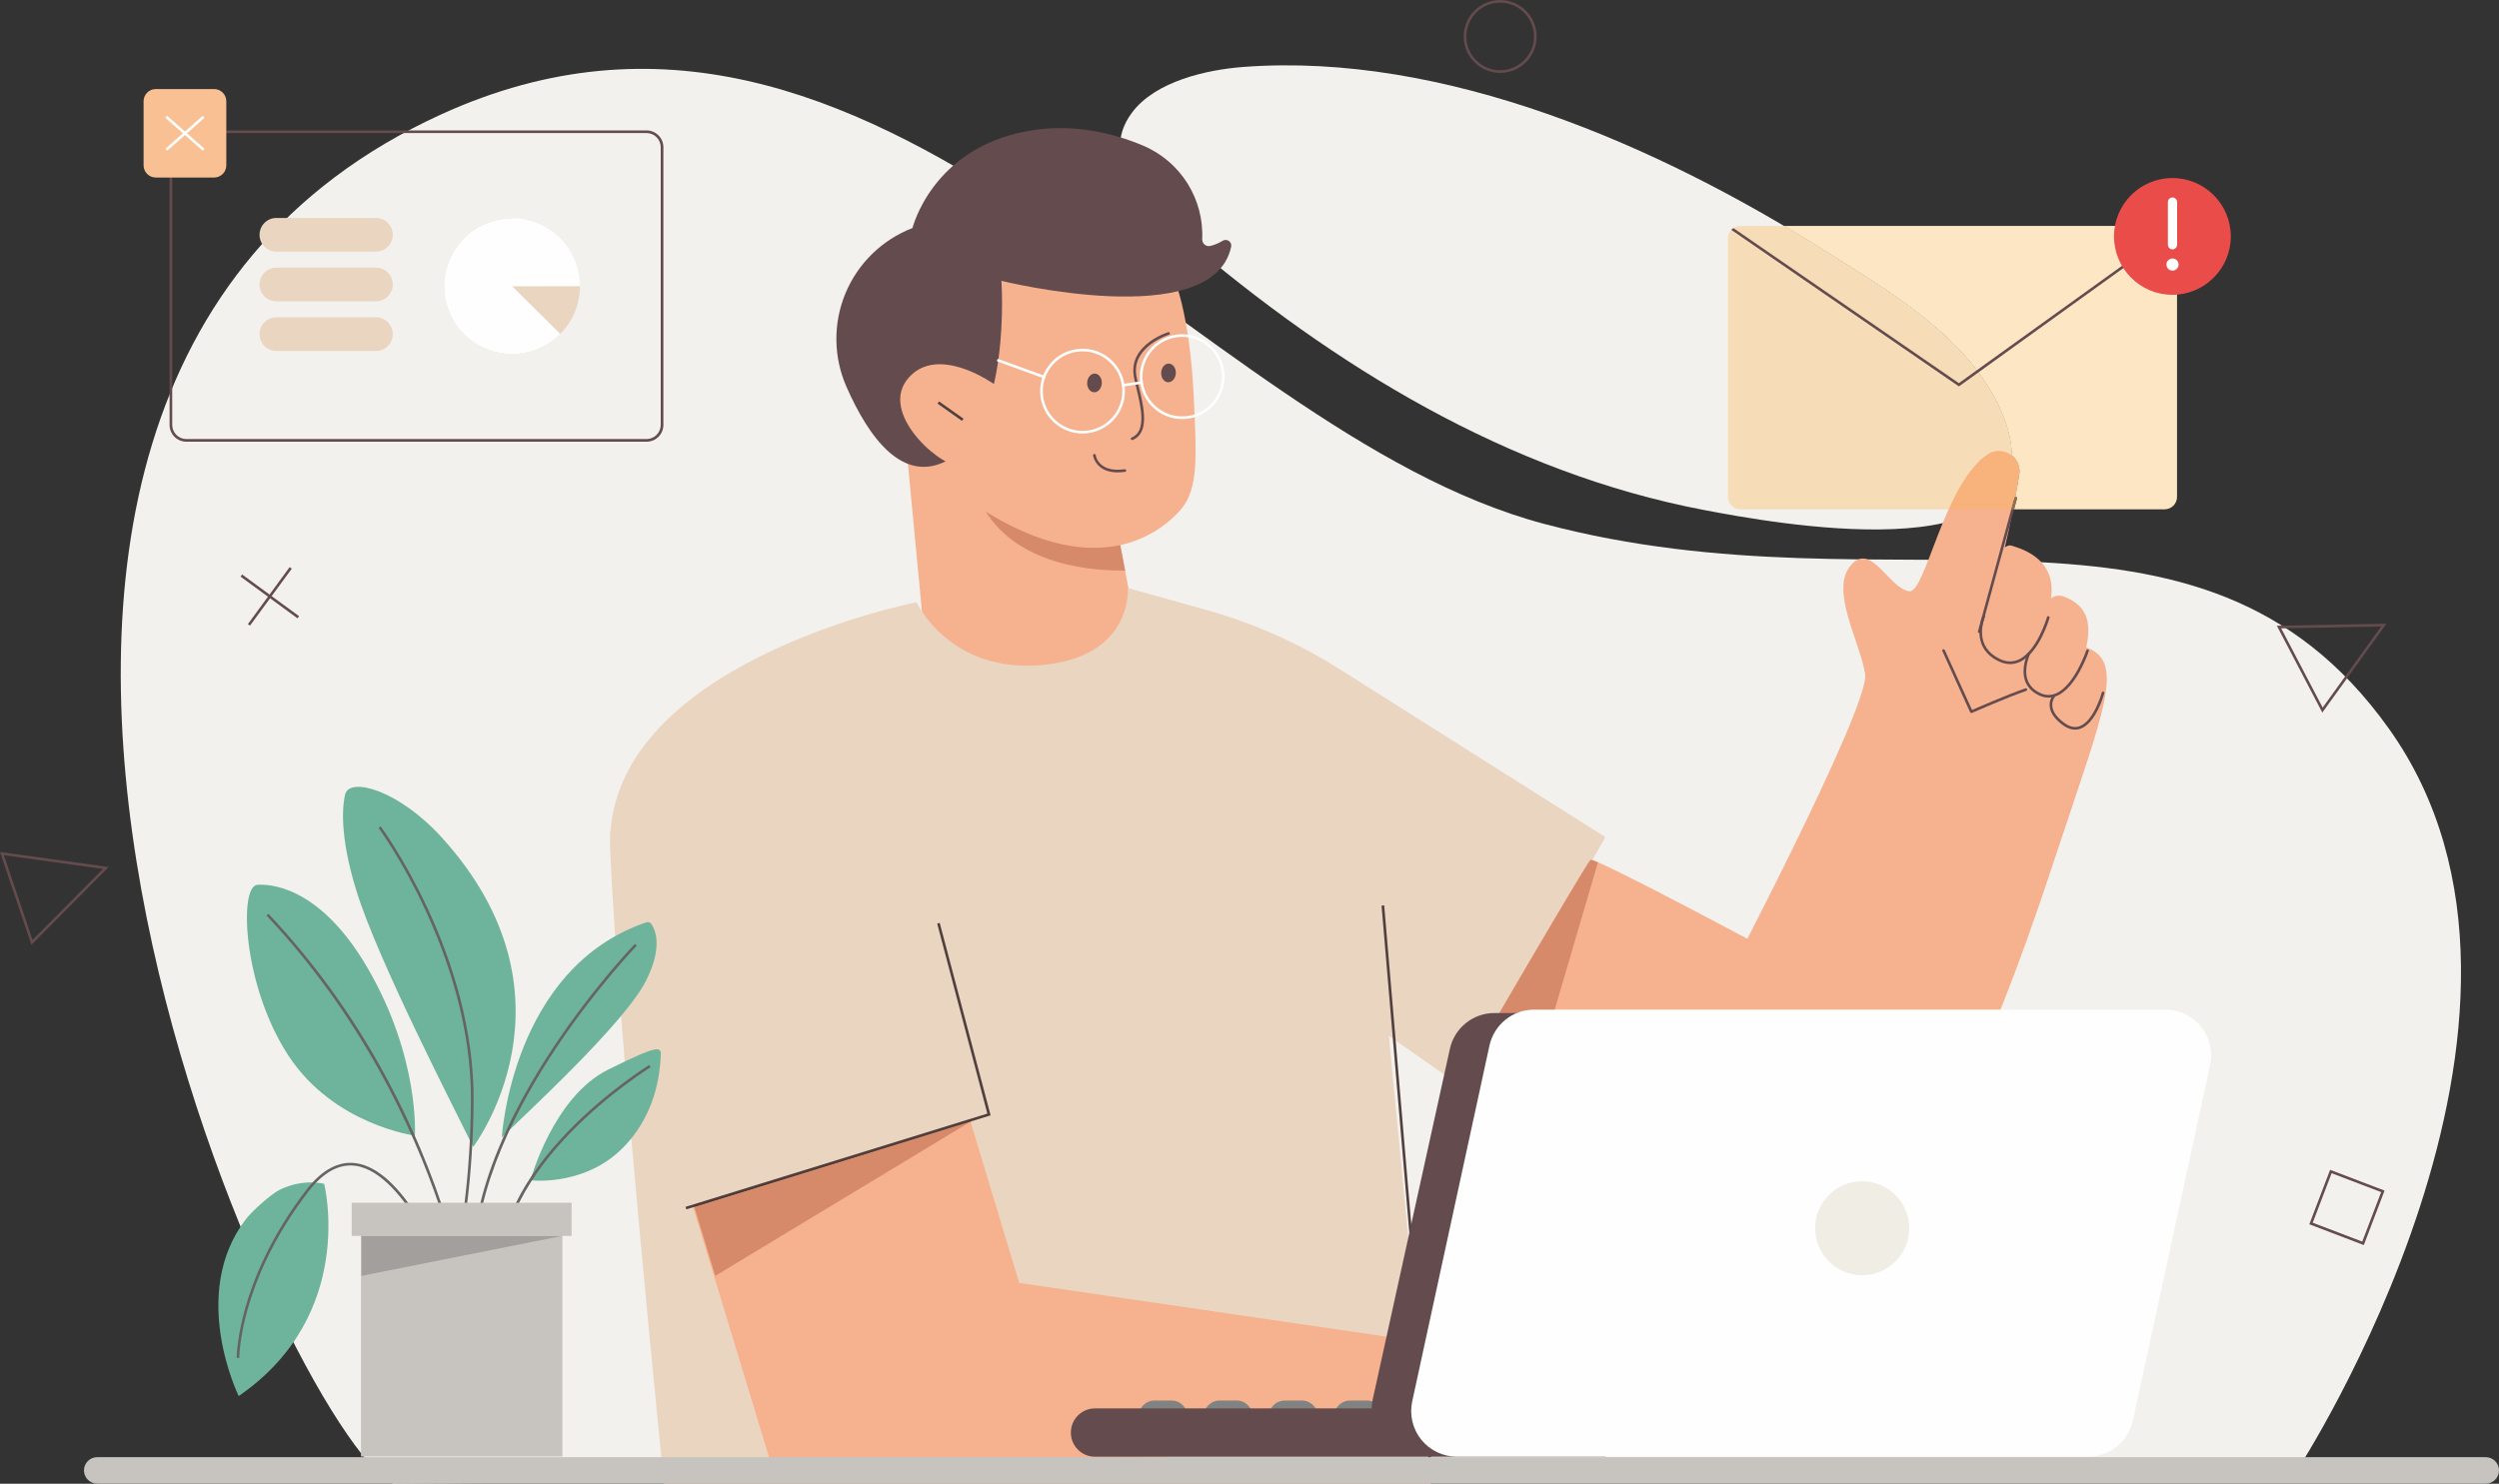 <?xml version="1.0" encoding="UTF-8"?>
<!DOCTYPE svg PUBLIC "-//W3C//DTD SVG 1.1//EN" "http://www.w3.org/Graphics/SVG/1.1/DTD/svg11.dtd">
<!-- Creator: CorelDRAW X8 -->
<svg xmlns="http://www.w3.org/2000/svg" xml:space="preserve" width="500mm" height="296.951mm" version="1.1" shape-rendering="geometricPrecision" text-rendering="geometricPrecision" image-rendering="optimizeQuality" fill-rule="evenodd" clip-rule="evenodd"
viewBox="0 0 50000 29695"
 xmlns:xlink="http://www.w3.org/1999/xlink">
 <rect x="0" y="0" width="50000" height="29695" fill="#333333" stroke="none"/>
 <g id="Ebene_x0020_1">
  <g id="_2073945553680">
   <path fill="#F3F1ED" fill-rule="nonzero" d="M45959 29428c0,0 5939,-9101 1836,-14848 -3804,-5329 -9811,-2213 -16902,-4096 -7090,-1882 -13321,-12192 -22072,-8192 -12646,5780 -3018,26446 -958,27401l38096 -265z"/>
   <path fill="#F3F1ED" fill-rule="nonzero" d="M40048 8250c69,158 121,319 157,479 599,2734 -4769,1733 -6106,1479 -3935,-748 -7418,-2887 -10425,-5464 -694,-595 -1739,-1531 -1026,-2489 468,-630 1500,-861 2237,-916 4013,-299 8285,1574 11615,3674 1323,834 2904,1744 3548,3237z"/>
   <polygon fill="#F6B18E" points="22294,10273 22881,13378 20262,14422 18488,12672 17897,6463 "/>
   <path fill="#D68A69" fill-rule="nonzero" d="M22437 11418c-771,0 -2384,-174 -2907,-1570 -360,-961 -376,-1199 -376,-1199l1853 508 1287 1116 217 1145c-24,0 -48,0 -74,0z"/>
   <path fill="#F6B18E" d="M23332 5248c340,533 509,1700 555,2735 48,1102 104,1803 -267,2221 -725,816 -2457,1558 -5310,-1059 -836,-768 -1265,-3399 654,-4488 1919,-1089 3724,-419 4368,591z"/>
   <path fill="#634B4E" d="M21908 7477c-81,-4 -150,76 -156,180 -5,103 56,189 137,194 81,4 150,-76 156,-180 5,-103 -56,-189 -137,-194z"/>
   <path fill="#634B4E" d="M23389 7277c-81,-5 -150,76 -156,179 -5,103 56,190 137,194 81,4 150,-76 156,-179 5,-103 -56,-190 -137,-194z"/>
   <path fill="#634B4E" fill-rule="nonzero" d="M22652 8807c-10,0 -20,-6 -25,-16 -5,-14 1,-29 15,-35 304,-123 184,-618 97,-979 -28,-116 -52,-216 -60,-293 -27,-247 85,-470 325,-646 178,-130 362,-188 369,-190 14,-5 29,3 33,17 5,14 -3,29 -17,33 -7,3 -717,229 -658,781 8,73 32,171 60,285 92,380 217,900 -129,1041 -3,2 -7,2 -10,2z"/>
   <path fill="#634B4E" d="M18257 4564c-606,234 -1091,705 -1341,1306 -249,600 -242,1276 20,1871 447,1017 1130,1959 2030,1468 1280,-698 1070,-3589 1070,-3589 0,0 4231,1049 4597,-683 9,-44 -8,-89 -44,-114 -37,-26 -85,-28 -123,-6 -71,43 -156,83 -248,105 -40,10 -83,0 -116,-27 -32,-27 -50,-67 -48,-109 -9,150 -4,99 -1,14 42,-816 -432,-1570 -1185,-1887 -596,-251 -1410,-455 -2312,-290 -1911,349 -2299,1941 -2299,1941z"/>
   <path fill="#F6B18E" d="M20286 8060c63,-98 -1317,-1213 -2033,-574 -767,685 500,1809 901,1830l1132 -1256z"/>
   <polygon fill="#503F3D" fill-rule="nonzero" points="19247,8423 18758,8077 18789,8034 19278,8379 "/>
   <path fill="#FEFEFE" fill-rule="nonzero" d="M21541 7014l4 26c-434,63 -736,468 -673,902 58,395 398,681 787,681 38,0 76,-3 115,-8 434,-63 736,-468 673,-902 -63,-434 -468,-736 -902,-673l-4 -26zm118 1662c-414,0 -778,-305 -839,-727 -68,-463 255,-894 718,-961 463,-68 894,254 961,718 67,463 -255,894 -718,961 -41,6 -82,9 -122,9z"/>
   <path fill="#FEFEFE" fill-rule="nonzero" d="M23654 6742c-38,0 -77,3 -115,9 -434,63 -736,467 -673,901 30,210 141,396 311,523 171,128 380,181 590,150 435,-63 736,-467 673,-901 -57,-396 -398,-682 -786,-682zm-3 1645c-181,0 -357,-58 -506,-169 -181,-136 -299,-334 -332,-558 -67,-463 255,-895 718,-962 463,-67 895,255 962,718 67,463 -255,894 -718,962 -41,6 -83,9 -124,9z"/>
   <path fill="#FEFEFE" fill-rule="nonzero" d="M22473 7736c-13,0 -24,-10 -26,-23 -2,-14 8,-28 23,-30l366 -53c15,-2 28,8 30,22 2,15 -8,28 -22,30l-367 54c-1,0 -2,0 -4,0z"/>
   <path fill="#FEFEFE" fill-rule="nonzero" d="M20891 7572c-3,0 -6,0 -9,-1l-917 -333c-14,-5 -21,-20 -16,-34 5,-14 21,-21 34,-16l917 333c14,5 21,20 16,34 -4,11 -14,17 -25,17z"/>
   <path fill="#EAD5C1" d="M26808 13395c-827,-524 -1726,-923 -2668,-1187 -774,-217 -1575,-441 -1575,-441 0,0 115,1384 -1731,1543 -1844,159 -2496,-1257 -2496,-1257 0,0 -6295,1228 -6130,4970 165,3743 1078,12670 1078,12670l15365 0 -862 -8962 1498 1048 2833 -5026c0,0 -3409,-2156 -5312,-3358z"/>
   <polygon fill="#F6B18E" points="30268,27121 26936,29015 15467,29427 14285,25534 14285,25533 13991,24565 13860,24136 13770,23840 13684,23555 19265,21938 19269,21952 19414,22431 19414,22434 19753,23558 20392,25676 "/>
   <polygon fill="#EAD5C1" points="18308,14114 20425,22121 13714,24167 12203,16644 "/>
   <polygon fill="#503F3D" fill-rule="nonzero" points="13732,24203 13716,24153 19755,22287 18751,18484 18802,18470 19820,22322 "/>
   <path fill="#F6B18E" d="M38373 23176c-168,398 -419,749 -731,1034 -312,285 -685,503 -1096,634 -824,263 -1721,155 -2457,-297 -1176,-721 -2622,-1512 -3652,-2061 -781,-417 -1323,-694 -1323,-694 0,0 2600,-4477 2708,-4581 8,-8 61,9 150,47 664,282 3377,1731 5296,2767 1127,607 1607,1973 1105,3151z"/>
   <path fill="#F6B18E" fill-rule="nonzero" d="M34318 20033c0,0 3104,-5892 3000,-6543 -103,-651 -706,-1668 -294,-2168 411,-499 766,453 1174,511 330,45 687,-2144 1570,-2739 135,-91 311,-92 448,-4 138,89 209,251 184,412 -139,823 -434,2382 -746,2762 -230,280 -145,-176 41,-632 160,-394 397,-788 571,-707 74,36 1208,262 610,1550 0,0 -1,-724 469,-516 749,330 421,1100 -119,2471 -314,797 -232,120 -24,-558 150,-488 365,-976 544,-912 782,280 354,1243 -578,4056 -1047,3162 -2332,6746 -4267,7680 -2990,1443 -2583,-4663 -2583,-4663z"/>
   <path fill="#634B4E" fill-rule="nonzero" d="M39443 14270c-9,0 -19,-6 -24,-15l-556 -1224c-7,-14 -1,-29 13,-35 13,-6 29,-1 35,13l546 1200c123,-54 695,-303 1067,-433 14,-5 29,2 34,16 5,14 -2,29 -16,34 -415,145 -1081,439 -1088,442 -3,1 -7,2 -11,2z"/>
   <path fill="#634B4E" fill-rule="nonzero" d="M40218 13291c-78,0 -158,-20 -239,-61 -583,-290 -314,-899 -311,-906 6,-13 22,-19 35,-13 14,6 19,22 13,35 0,2 -65,146 -60,320 5,231 122,405 347,517 132,66 260,72 381,19 374,-166 570,-845 572,-851 4,-14 19,-23 33,-19 14,4 22,19 18,33 -8,29 -204,710 -601,885 -62,27 -124,41 -188,41z"/>
   <path fill="#634B4E" fill-rule="nonzero" d="M40987 13962c-62,0 -126,-15 -188,-44 -141,-66 -235,-164 -281,-292 -91,-258 46,-543 52,-555 6,-13 22,-19 35,-12 13,6 18,22 12,35 -1,3 -133,278 -49,514 41,114 126,203 253,262 106,49 212,51 315,7 370,-160 605,-857 607,-864 5,-14 20,-22 34,-17 13,5 21,20 16,34 -9,29 -244,727 -636,895 -56,24 -113,37 -170,37z"/>
   <path fill="#634B4E" fill-rule="nonzero" d="M41518 14603c-80,0 -161,-30 -243,-90 -159,-115 -248,-239 -264,-366 -17,-134 54,-221 58,-225 9,-11 26,-12 37,-3 11,9 13,26 3,37 -1,1 -60,75 -45,186 14,111 96,222 242,328 104,76 205,98 300,65 288,-102 445,-668 446,-674 4,-14 19,-23 33,-19 14,4 22,19 18,33 -6,24 -165,599 -479,710 -35,12 -71,18 -106,18z"/>
   <path fill="#634B4E" fill-rule="nonzero" d="M39600 12669c-2,0 -4,-1 -6,-1 -15,-4 -23,-19 -19,-33l730 -2672c4,-14 18,-22 32,-18 14,3 23,18 19,32l-730 2672c-4,12 -14,20 -26,20z"/>
   <path fill="#D68A69" fill-rule="nonzero" d="M30437 22486l0 0c-781,-417 -1323,-694 -1323,-694 0,0 2600,-4477 2708,-4581 1,-1 4,-2 8,-2 19,0 67,17 142,49l-1535 5228z"/>
   <polygon fill="#503F3D" fill-rule="nonzero" points="28624,29695 27642,18124 27695,18120 28677,29691 "/>
   <path fill="#C7C4BF" fill-rule="nonzero" d="M49735 29693l-47790 0c-146,0 -265,-119 -265,-265 0,-147 119,-265 265,-265l47790 0c146,0 265,118 265,265 0,146 -119,265 -265,265z"/>
   <path fill="#818382" d="M29301 28349c0,-85 33,-167 93,-227 61,-60 143,-93 227,-93 108,0 227,0 335,0 85,0 167,33 227,93 60,60 94,142 94,227 0,48 0,98 0,146 0,85 -34,167 -94,227 -60,60 -142,94 -227,94 -108,0 -227,0 -335,0 -84,0 -166,-34 -227,-94 -60,-60 -93,-142 -93,-227l0 -146z"/>
   <path fill="#818382" d="M27998 28349c0,-85 33,-167 94,-227 60,-60 142,-93 227,-93l334 0c85,0 167,33 227,93 60,60 94,142 94,227l0 146c0,85 -34,167 -94,227 -60,60 -142,94 -227,94l-334 0c-85,0 -167,-34 -227,-94 -61,-60 -94,-142 -94,-227l0 -146z"/>
   <path fill="#818382" d="M26694 28349c0,-85 33,-167 93,-227 61,-60 143,-93 227,-93 108,0 227,0 335,0 85,0 167,33 227,93 60,60 94,142 94,227 0,48 0,98 0,146 0,85 -34,167 -94,227 -60,60 -142,94 -227,94 -108,0 -227,0 -335,0 -84,0 -166,-34 -227,-94 -60,-60 -93,-142 -93,-227 0,-48 0,-98 0,-146z"/>
   <path fill="#818382" d="M25390 28349c0,-85 33,-167 93,-227 60,-60 143,-93 227,-93l335 0c85,0 166,33 227,93 60,60 94,142 94,227l0 146c0,85 -34,167 -94,227 -61,60 -142,94 -227,94l-335 0c-84,0 -167,-34 -227,-94 -60,-60 -93,-142 -93,-227 0,-48 0,-98 0,-146z"/>
   <path fill="#818382" d="M24086 28349c0,-85 33,-167 93,-227 60,-60 142,-93 227,-93 107,0 227,0 335,0 85,0 166,33 226,93 61,60 95,142 95,227 0,48 0,98 0,146 0,85 -34,167 -95,227 -60,60 -141,94 -226,94 -108,0 -228,0 -335,0 -85,0 -167,-34 -227,-94 -60,-60 -93,-142 -93,-227 0,-48 0,-98 0,-146z"/>
   <path fill="#818382" d="M22782 28349c0,-85 34,-167 94,-227 60,-60 142,-93 227,-93l334 0c85,0 167,33 227,93 60,60 94,142 94,227l0 146c0,85 -34,167 -94,227 -60,60 -142,94 -227,94l-334 0c-85,0 -167,-34 -227,-94 -60,-60 -94,-142 -94,-227l0 -146z"/>
   <path fill="#634B4E" d="M32129 28187l-10220 0c-267,0 -483,216 -483,484 0,267 216,483 483,483l10220 0 0 -967z"/>
   <path fill="#634B4E" d="M43426 21383c59,-271 -8,-553 -181,-769 -174,-215 -436,-340 -712,-340 -2853,0 -10266,0 -12631,0 -430,0 -802,299 -893,719 -339,1554 -1141,5166 -1545,7021 -59,270 8,553 182,767 173,216 435,342 712,342 2853,0 10266,0 12630,0 430,0 802,-300 894,-720 338,-1554 1140,-5166 1544,-7020z"/>
   <path fill="#FEFEFE" d="M44220 21314c57,-270 -9,-552 -183,-768 -173,-214 -435,-340 -711,-340 -2852,0 -10265,0 -12631,0 -431,0 -802,300 -894,720 -338,1560 -1141,5259 -1545,7119 -59,270 8,553 181,768 174,215 436,340 712,340 2852,0 10266,0 12631,0 430,0 802,-300 894,-720 338,-1560 1142,-5259 1546,-7119z"/>
   <path fill="#F0EDE5" d="M37259 23641c519,0 941,421 941,940 0,520 -422,941 -941,941 -520,0 -941,-421 -941,-941 0,-519 421,-940 941,-940z"/>
   <path fill="#634B4E" fill-rule="nonzero" d="M3729 2663c-156,0 -283,127 -283,283l0 5559c0,74 30,147 83,199 53,54 124,83 200,83l9208 0c75,0 147,-30 200,-83 52,-52 83,-125 83,-199l0 -5559c0,-156 -127,-283 -283,-283l-9208 0zm9208 6177l-9208 0c-90,0 -174,-35 -238,-98 -62,-62 -98,-149 -98,-237l0 -5559c0,-185 150,-336 336,-336l9208 0c185,0 336,151 336,336l0 5559c0,88 -36,175 -99,237 -62,62 -148,98 -237,98z"/>
   <path fill="#EAD5C1" d="M7859 4700c0,-90 -36,-176 -99,-239 -63,-64 -149,-99 -238,-99 -513,0 -1481,0 -1992,0 -89,0 -176,35 -239,99 -63,63 -98,149 -98,239 0,89 35,174 98,237 63,64 150,99 239,99 511,0 1479,0 1992,0 89,0 175,-35 238,-99 63,-63 99,-148 99,-237z"/>
   <path fill="#EAD5C1" d="M7859 5693c0,-89 -36,-175 -99,-238 -63,-64 -149,-99 -238,-99 -513,0 -1481,0 -1992,0 -89,0 -176,35 -239,99 -63,63 -98,149 -98,238 0,90 35,175 98,238 63,64 150,99 239,99l1992 0c89,0 175,-35 238,-99 63,-63 99,-148 99,-238z"/>
   <path fill="#EAD5C1" d="M7859 6687c0,-89 -36,-175 -99,-238 -63,-64 -149,-99 -238,-99 -513,0 -1481,0 -1992,0 -89,0 -176,35 -239,99 -63,63 -98,149 -98,238 0,90 35,175 98,238 63,64 150,99 239,99 511,0 1479,0 1992,0 89,0 175,-35 238,-99 63,-63 99,-148 99,-238z"/>
   <path fill="#F9C193" d="M4528 2026c0,-134 -109,-244 -243,-244 -314,0 -855,0 -1169,0 -134,0 -243,110 -243,244 0,338 0,945 0,1283 0,135 109,244 243,244l1169 0c134,0 243,-109 243,-244 0,-338 0,-945 0,-1283z"/>
   <path fill="#FEFEFE" fill-rule="nonzero" d="M4059 3010c-6,0 -13,-2 -18,-6l-716 -633c-11,-9 -12,-26 -3,-37 10,-11 27,-12 38,-2l717 632c11,9 12,26 2,37 -5,6 -13,9 -20,9z"/>
   <path fill="#FEFEFE" fill-rule="nonzero" d="M3342 3010c-7,0 -15,-3 -20,-9 -10,-11 -9,-28 2,-37l717 -632c11,-10 28,-9 38,2 9,11 8,28 -3,37l-717 633c-5,4 -11,6 -17,6z"/>
   <path fill="#EAD5C1" d="M10246 4368c-750,0 -1358,608 -1358,1358 0,749 609,1358 1358,1358 750,0 1358,-608 1358,-1358l-1358 0 0 -1358z"/>
   <path fill="#FEFEFE" d="M11603 5725c0,-118 -16,-235 -46,-349 -194,-724 -939,-1154 -1663,-960 -723,194 -1154,939 -960,1663 194,723 939,1153 1663,960 232,-63 444,-186 613,-356l-965 -956 1358 -2z"/>
   <path fill="#634B4E" fill-rule="nonzero" d="M30015 53c-373,0 -676,304 -676,677 0,373 303,676 676,676 373,0 677,-303 677,-676 0,-373 -304,-677 -677,-677zm0 1406c-402,0 -729,-327 -729,-729 0,-403 327,-730 729,-730 403,0 730,327 730,730 0,402 -327,729 -730,729z"/>
   <path fill="#634B4E" fill-rule="nonzero" d="M45642 12575l830 1586 1171 -1623 -2001 37zm823 1686l-910 -1738 2193 -40 -1283 1778z"/>
   <path fill="#634B4E" fill-rule="nonzero" d="M78 17115l573 1696 1409 -1421 -1982 -275zm551 1794l-629 -1858 2173 301 -1544 1557z"/>
   <polygon fill="#634B4E" fill-rule="nonzero" points="5953,12375 4813,11540 4844,11497 5984,12332 "/>
   <polygon fill="#634B4E" fill-rule="nonzero" points="5002,12521 4960,12490 5795,11350 5838,11381 "/>
   <path fill="#634B4E" fill-rule="nonzero" d="M46273 24471l991 378 378 -991 -991 -378 -378 991zm1022 447l-1090 -416 416 -1090 1089 416 -415 1090z"/>
   <path fill="#FCE6C3" fill-rule="nonzero" d="M43311 10193l-3014 0 59 -216c4,-14 -5,-29 -19,-32 -2,-1 -4,-1 -7,-1 -3,0 -6,0 -8,1 29,-161 56,-312 78,-443 23,-147 -34,-295 -149,-387 -1,-119 -16,-248 -46,-386 -36,-160 -88,-321 -157,-479 -644,-1493 -2225,-2403 -3548,-3237 -262,-165 -530,-330 -804,-491l7615 0c65,0 127,27 174,73 45,46 73,107 73,172 0,932 0,4248 0,5180 0,65 -28,128 -73,174 -47,46 -109,72 -174,72z"/>
   <path fill="#F6DCB7" fill-rule="nonzero" d="M38989 10193l-4170 0c-65,0 -127,-26 -174,-72 -45,-46 -72,-109 -72,-174 0,-932 0,-4248 0,-5180 0,-65 27,-126 72,-172 47,-46 109,-73 174,-73l877 0c274,161 542,326 804,491 1323,834 2904,1744 3548,3237 69,158 121,319 157,479 30,138 45,267 46,386 -11,-8 -22,-17 -35,-25 -67,-43 -144,-65 -222,-65 -79,0 -158,23 -226,69 -321,217 -573,644 -779,1099z"/>
   <path fill="#F7B37B" fill-rule="nonzero" d="M40242 10193l-1253 0c206,-455 458,-882 779,-1099 68,-46 147,-69 226,-69 78,0 155,22 222,65 13,8 24,17 35,25 115,92 172,240 149,387 -22,131 -49,282 -78,443 -9,3 -15,9 -17,18l-63 230z"/>
   <path fill="#966F50" fill-rule="nonzero" d="M40297 10193l-55 0 63 -230c2,-9 8,-15 17,-18 2,-1 5,-1 8,-1 3,0 5,0 7,1 14,3 23,18 19,32l-59 216z"/>
   <path fill="#634B4E" fill-rule="nonzero" d="M39194 7733l-4554 -3133c2,-1 3,-3 5,-5 12,-11 24,-21 37,-30l4511 3103 4283 -3081c3,2 6,5 9,8 10,10 18,20 26,31l-4317 3107z"/>
   <path fill="#E94C49" d="M43465 3563c645,0 1169,523 1169,1168 0,645 -524,1169 -1169,1169 -645,0 -1168,-524 -1168,-1169 0,-645 523,-1168 1168,-1168z"/>
   <path fill="#FEFEFE" fill-rule="nonzero" d="M43467 4990c-51,0 -92,-42 -92,-93l0 -852c0,-52 41,-93 92,-93 52,0 93,41 93,93l0 852c0,51 -41,93 -93,93z"/>
   <path fill="#FEFEFE" d="M43467 5173c68,0 122,54 122,121 0,67 -54,122 -122,122 -67,0 -121,-55 -121,-122 0,-67 54,-121 121,-121z"/>
   <path fill="#634B4E" fill-rule="nonzero" d="M22362 9454c-139,0 -253,-33 -340,-98 -131,-99 -151,-235 -152,-240 -2,-15 8,-28 23,-30 14,-2 28,8 30,22 2,16 58,357 579,283 15,-2 28,8 30,22 3,15 -8,28 -22,30 -52,8 -102,11 -148,11z"/>
   <path fill="#6EB39B" d="M9467 22954c0,0 2279,-2990 -627,-6192 -866,-954 -1844,-1218 -1934,-865 -44,175 -134,777 226,1935 433,1397 1947,4328 2335,5122z"/>
   <path fill="#6EB39B" d="M10040 22764c0,0 198,-3393 2893,-4305 36,-12 77,2 99,33 83,120 232,464 -108,1138 -439,869 -2469,2718 -2884,3134z"/>
   <path fill="#6EB39B" d="M8301 22727c0,0 101,-1555 -947,-3355 -996,-1712 -2037,-1674 -2204,-1664 -375,23 -291,2022 618,3414 909,1393 2533,1605 2533,1605z"/>
   <path fill="#6EB39B" d="M10613 23622c0,0 453,-1670 1556,-2216 1104,-546 1063,-456 1048,-223 -14,233 -71,1164 -832,1863 -762,699 -1772,576 -1772,576z"/>
   <path fill="#6EB39B" d="M6486 23693c0,0 663,2613 -1710,4247 0,0 -1007,-2046 147,-3545 123,-160 507,-502 674,-584 477,-234 889,-118 889,-118z"/>
   <path fill="#656462" fill-rule="nonzero" d="M9453 26949c-1,-12 -111,-1195 -673,-2842 -517,-1519 -1536,-3756 -3447,-5783l38 -36c847,898 1592,1912 2213,3014 497,881 917,1819 1247,2790 563,1653 674,2841 675,2852l-53 5z"/>
   <path fill="#656462" fill-rule="nonzero" d="M4735 27176c0,-4 1,-395 173,-1001 158,-559 498,-1421 1217,-2357 315,-408 653,-589 1004,-537 429,64 867,466 1303,1195 323,540 524,1069 526,1074l-50 19c-2,-6 -201,-530 -522,-1066 -293,-492 -751,-1093 -1265,-1170 -331,-49 -652,125 -953,518 -714,927 -1052,1782 -1209,2336 -170,600 -171,985 -171,989l-53 0z"/>
   <path fill="#656462" fill-rule="nonzero" d="M8798 26529l-48 -21c1,-4 165,-396 328,-1141 151,-687 334,-1825 345,-3339 10,-1513 -493,-2916 -917,-3827 -459,-988 -928,-1625 -932,-1632l42 -31c5,6 476,647 938,1639 271,583 486,1171 640,1749 191,722 286,1429 282,2102 -11,1520 -194,2662 -346,3353 -165,749 -330,1144 -332,1148z"/>
   <path fill="#656462" fill-rule="nonzero" d="M9453 25317c-1,-699 169,-1472 506,-2298 269,-660 645,-1354 1117,-2064 803,-1209 1618,-2055 1626,-2064l38 37c-8,8 -820,852 -1621,2057 -737,1110 -1616,2763 -1613,4332l-53 0z"/>
   <path fill="#656462" fill-rule="nonzero" d="M10013 25806c-83,-558 22,-1142 312,-1736 232,-473 582,-954 1041,-1428 780,-807 1615,-1323 1623,-1328l28 45c-8,5 -839,519 -1614,1321 -713,737 -1523,1877 -1337,3118l-53 8z"/>
   <polygon fill="#C7C4BF" points="7223,29149 11252,29149 11252,24337 7223,24337 "/>
   <polygon fill="#A29F9C" points="7233,24734 7233,25534 11252,24734 "/>
   <polygon fill="#C7C4BF" points="7037,24734 11437,24734 11437,24071 7037,24071 "/>
   <polygon fill="#C2A18C" fill-rule="nonzero" points="19423,22445 19423,22445 19418,22446 19419,22448 "/>
   <polygon fill="#D68A69" fill-rule="nonzero" points="14312,25534 14311,25533 14017,24565 13892,24154 19418,22446 19419,22448 "/>
   <polygon fill="#463532" fill-rule="nonzero" points="13892,24154 13887,24136 19440,22431 19451,22428 19441,22434 19423,22445 19418,22446 "/>
  </g>
 </g>
</svg>
